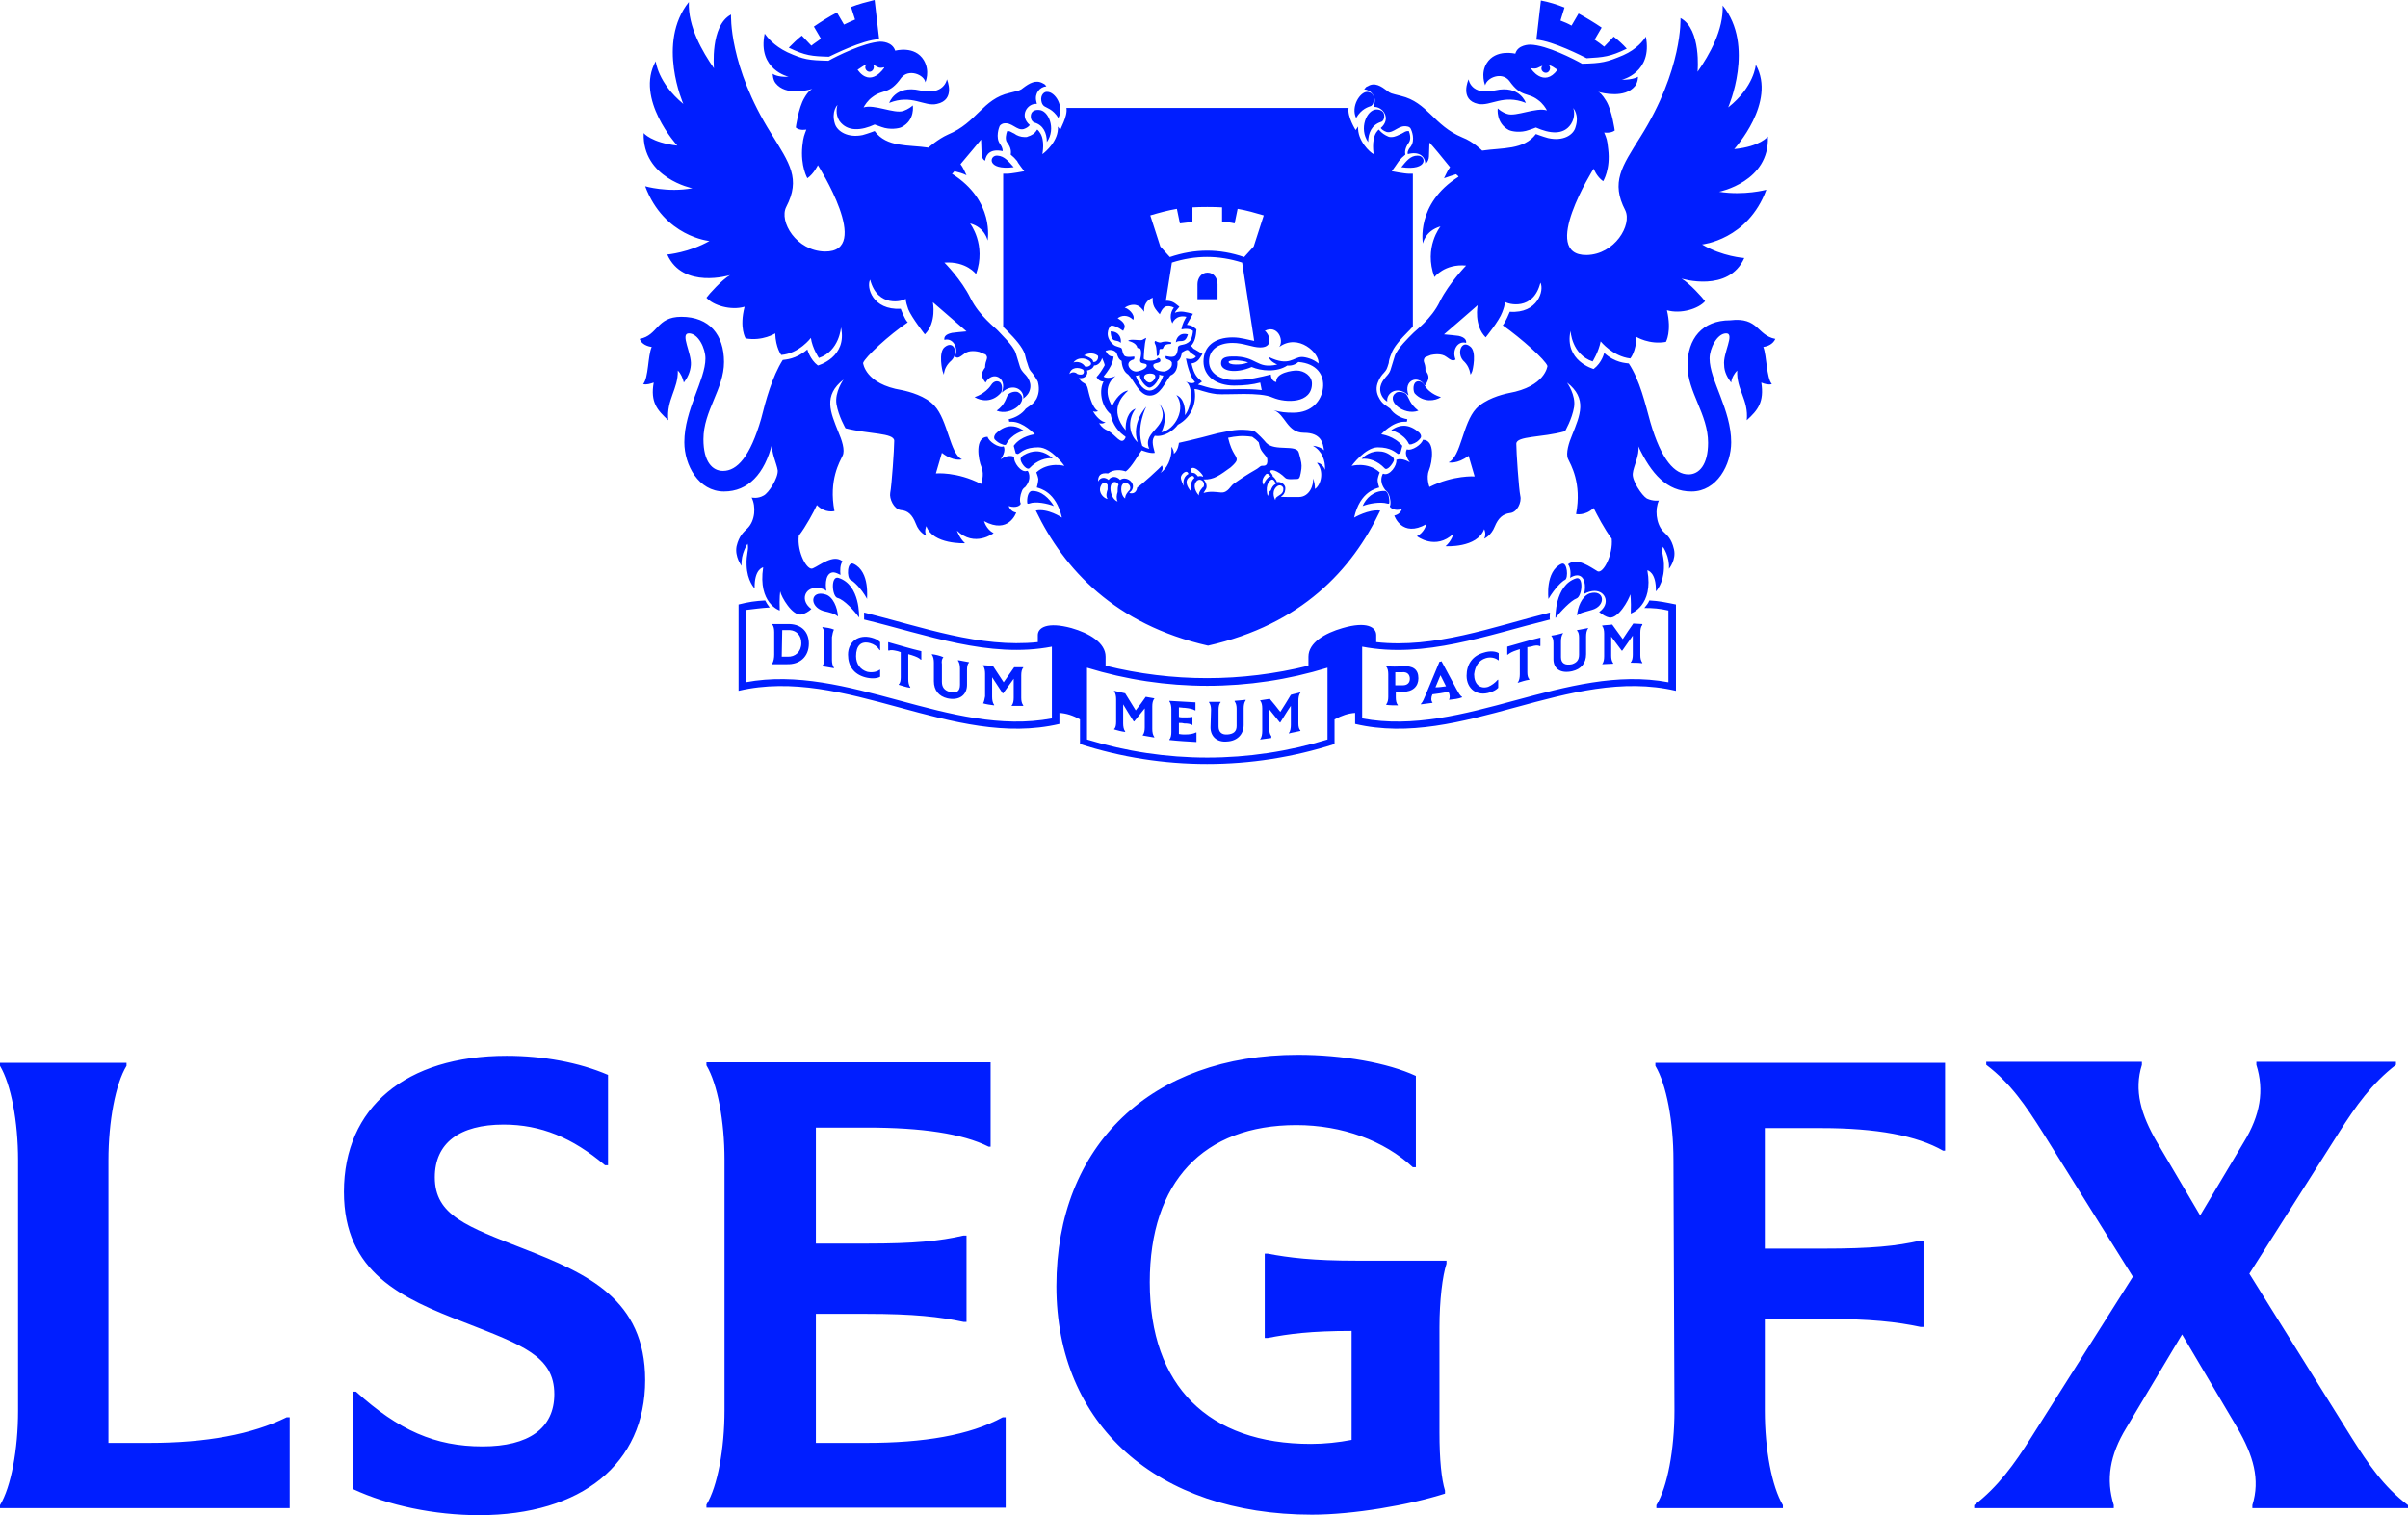 <?xml version="1.0" encoding="UTF-8"?>
<!-- Generator: Adobe Illustrator 28.1.0, SVG Export Plug-In . SVG Version: 6.00 Build 0)  -->
<svg xmlns="http://www.w3.org/2000/svg" xmlns:xlink="http://www.w3.org/1999/xlink" version="1.1" id="Layer_1" x="0px" y="0px" viewBox="0 0 479.6 301.8" style="enable-background:new 0 0 479.6 301.8;" xml:space="preserve">
<style type="text/css">
	.st0{fill:#001EFF;}
</style>
<g id="Layer_2_00000152966183237384693580000004540393049261477032_">
</g>
<path class="st0" d="M286.7,264.4v20.9c0,5.5,0.4,9.3,1.1,11.6v0.6c-7.2,2.3-18.3,4.2-26.5,4.2c-30.9,0-50.9-18-50.9-45.5  c0-28.2,19-46.1,48.1-46.1c8.9,0,17.9,1.6,23.5,4.2v18.2h-0.6c-5.7-5.3-14.1-8.4-23.2-8.4c-18.5,0-29.2,11.3-29.2,31.3  c0,20.7,11.7,32.2,32.1,32.2c2.7,0,5.5-0.3,8.1-0.8v-21.7c-8.1,0-12.6,0.6-16.7,1.4h-0.6v-16.8h0.6c4.2,0.8,9,1.4,17.6,1.4h18v0.6  C287.3,254.1,286.7,259,286.7,264.4z M172.6,287.4h-10.1v-25.7h10.1c9.4,0,14.6,0.6,19.3,1.6h0.6v-17.2h-0.6  c-4.8,1.1-9.8,1.6-19.3,1.6h-10.1v-23.1h10.2c10.9,0,19,1.2,24.2,3.8h0.4v-16.8h-56.6v0.6c2.2,3.7,3.6,11.1,3.6,18.8v49.9  c0,7.7-1.4,15.2-3.6,18.8v0.6h59.6v-18h-0.6C193.1,285.9,183.9,287.4,172.6,287.4z M104.5,248.8c-11.5-4.5-17.9-6.7-17.9-14.3  c0-6.8,4.9-10.5,13.7-10.5c7.4,0,13.7,2.6,20.2,8.1h0.6v-18c-5.8-2.5-13-3.8-20.2-3.8c-20.1,0-32.4,10.3-32.4,27.1  c0,16.1,11.5,21.2,24,26c11.5,4.5,17.9,6.7,17.9,14.3c0,6.8-5.1,10.4-14.3,10.4c-9.4,0-16.7-3.2-25.2-10.9h-0.6v19.4  c7.1,3.3,16.3,5.2,25.1,5.2c20.5,0,33.1-10.3,33.1-26.9C128.5,258.8,117,253.7,104.5,248.8z M29.7,287.4h-8.1v-56.3  c0-7.7,1.4-15.2,3.6-18.8v-0.6H0v0.6c2.2,3.7,3.6,11.1,3.6,18.8V281c0,7.7-1.4,15.2-3.6,18.8v0.6h57.7v-18.1h-0.6  C50.2,285.7,41.1,287.4,29.7,287.4z M304.9,128.8c0.9-0.3,1.4-0.3,1.8-0.1c0,0,0.1,0,0.1-0.1V127c-2.2,0.5-4.4,1.2-6.6,1.8v1.6h0.1  c0.5-0.4,0.9-0.6,1.8-0.9l0.6-0.2v5c0,0.6-0.1,1.3-0.4,1.6v0.1c0.7-0.2,1.5-0.5,2.3-0.6v-0.1c-0.3-0.3-0.4-0.8-0.4-1.4v-5  L304.9,128.8z M187.9,130.9L187.9,130.9c-0.7-0.3-1.5-0.5-2.3-0.6v0.1c0.3,0.4,0.4,1,0.4,1.6v3.7c0,1.8,1,3,2.7,3.4  c2.3,0.5,3.9-0.6,3.9-2.7v-3c0-0.6,0.1-1.2,0.4-1.4v-0.1c-0.7-0.1-1.4-0.3-2.2-0.4v0.1c0.3,0.4,0.4,1,0.4,1.6v3.2  c0,1.3-0.7,1.8-2.1,1.4c-1-0.3-1.5-0.9-1.5-2v-3.5C187.5,131.7,187.6,131.2,187.9,130.9z M295.9,131.1c0.9-0.3,1.9-0.1,2.5,0.4h0.1  v-1.4c-0.6-0.4-1.8-0.5-3-0.1c-2.2,0.6-3.4,2.3-3.4,4.6c0,2.6,2.1,4.2,4.7,3.3c0.7-0.2,1.2-0.5,1.6-0.9v-1.6h-0.1  c-0.5,0.6-1.2,1.1-1.9,1.4c-1.6,0.5-2.8-0.5-2.8-2.5C293.8,132.6,294.6,131.5,295.9,131.1z M311,112.3c-3.3,1.5-2.6,7-2.6,7  c1.3-2.2,2.8-3.6,3.3-3.8C312.4,115.2,312.2,111.8,311,112.3z M242.5,56.6c0-1.1-0.7-2.3-2-2.3s-2,1.2-2,2.3v3h4V56.6z M223.2,68.3  c0.2-0.6-0.1-2.3-2-2.3C221.3,68.6,222.5,67.4,223.2,68.3z M313.1,133.7c1.8-0.4,2.8-1.6,2.8-3.4v-3.5c0-0.6,0.1-1.3,0.4-1.6v-0.1  c-0.7,0.1-1.4,0.3-2.2,0.4v0.1c0.3,0.3,0.4,0.8,0.4,1.4v3.4c0,1.1-0.5,1.6-1.4,1.9c-1.4,0.3-2.2-0.2-2.2-1.4v-3.1  c0-0.6,0.1-1.3,0.4-1.6v-0.1c-0.7,0.2-1.5,0.4-2.3,0.5v0.1c0.3,0.3,0.4,0.8,0.4,1.4v3.2C309.4,133.2,310.8,134.2,313.1,133.7z   M314.1,122.6c0.7-0.6,1.6-0.7,2.9-1.1c3-0.8,2.6-4.2-0.4-3.3C315,118.8,314.2,121,314.1,122.6z M313.9,115.2  c-4.3,1.4-4.1,7.9-4.1,7.9c1-1.3,3.1-3.5,4.2-3.9S315.5,114.7,313.9,115.2z M195.8,140.1L195.8,140.1c0.7,0.2,1.4,0.3,2.2,0.4v-0.1  c-0.3-0.4-0.4-1-0.4-1.6v-3.9c0.7,1.1,1.4,2.1,2.1,3.2h0.1c0.7-1,1.4-1.9,2.1-2.9v3.8c0,0.6-0.1,1.2-0.4,1.5v0.1c0.7,0,1.5,0,2.3,0  v-0.1c-0.3-0.4-0.4-0.9-0.4-1.5v-4.5c0-0.6,0.1-1.2,0.4-1.5v-0.1c-0.6,0-1.3,0-1.8,0c-0.7,1-1.4,2-2.1,3c-0.7-1.1-1.4-2.1-2.1-3.2  c-0.6-0.1-1.4-0.2-2-0.2v0.1c0.3,0.4,0.4,1,0.4,1.6v4.5C196.1,139.2,196,139.8,195.8,140.1z M236.6,66.6c-1.8-0.5-2.4,1-2.4,1.6  C234.9,67.5,236,68.7,236.6,66.6z M230.4,70.9c0.4,0,0.5-0.3,0.5-0.9c0-0.5,0.1-0.5,0.3-0.5c0.3,0,0.4,0.1,0.6-0.5  c0.2-0.3,0.6-0.5,1.4-0.5c0,0,0.1-0.1,0.1-0.3c0,0-1-0.4-2.1,0c-0.4,0.1-1.1-0.3-1.1-0.3s-0.3,0.2,0,0.7S230.4,70.9,230.4,70.9z   M294.4,20.7c2.5,0.5,5-2,9.5-0.2c0,0-1.2-3.6-6.1-2.5c-4.9,1.1-5.3-2.2-5.3-2.2S290.6,19.9,294.4,20.7z M272.5,28.3  c0-1.8,0.7-3.4,2.5-4c0.4-0.1,0.7-0.5,0.7-1.2c0-1.4-1.6-1.3-1.6-1.3C272.2,21.9,270.6,25.6,272.5,28.3z M273.1,21.1  c0.4-0.3,0.4-0.5,0.5-1c0.3-1.1-0.5-1.8-1.3-1.8c-1.4,0-3.3,2.9-2.2,5.2C271.2,21.6,272.6,21.3,273.1,21.1z M181.6,130.5  c0.9,0.3,1.4,0.5,1.8,0.9h0.1v-1.7c-2.2-0.5-4.4-1.2-6.6-1.8v1.6l0.1,0.1c0.5-0.2,0.9-0.1,1.8,0.1l0.6,0.2v5c0,0.6-0.1,1.2-0.4,1.4  v0.1c0.7,0.2,1.5,0.5,2.3,0.6v-0.1c-0.3-0.4-0.4-1-0.4-1.6v-5L181.6,130.5z M324,9.7c-0.8-0.9-1.7-1.7-2.6-2.4l-1.9,2  c-0.6-0.5-1.3-1-1.9-1.4l1.4-2.4c-1.3-0.9-3.3-2.1-4.6-2.8L313,5.1c-0.7-0.4-1.4-0.7-2.2-1l0.8-2.6c-1.5-0.6-3.1-1.1-4.7-1.4  L306,7.9c3.4,0.3,9.2,3.3,10,3.7C319.4,11.4,320.7,11.3,324,9.7z M319.1,132.3L319.1,132.3c0.7,0,1.4-0.1,2.2-0.1v-0.1  c-0.3-0.4-0.4-0.9-0.4-1.5v-3.8c0.7,0.9,1.4,1.9,2.1,2.8h0.1c0.7-1,1.4-2,2.1-3v3.8c0,0.6-0.1,1.2-0.4,1.5v0.1c0.7,0,1.5,0,2.3,0.1  V132c-0.3-0.4-0.4-0.9-0.4-1.5V126c0-0.6,0.1-1.2,0.4-1.5v-0.2c-0.6,0-1.3-0.1-1.8-0.1c-0.7,1-1.4,2-2.1,3.1c-0.7-1-1.4-1.9-2.1-2.9  c-0.6,0.1-1.4,0.1-2,0.2v0.1c0.3,0.3,0.4,0.9,0.4,1.5v4.5C319.5,131.4,319.4,131.9,319.1,132.3z M236,146.3c-0.4,0-0.7,0-1.2-0.1  V144c0.4,0,0.7,0,1,0.1c0.8,0,1.3,0.1,1.6,0.3h0.1v-1.6h-0.1c-0.4,0.1-0.8,0.1-1.6,0.1c-0.4,0-0.7,0-1-0.1v-1.9  c0.4,0,0.7,0.1,1.2,0.1c0.9,0.1,1.5,0.2,2,0.5h0.1v-1.6c-1.7-0.1-3.4-0.2-5.2-0.3v0.1c0.3,0.4,0.4,1,0.4,1.6v4.5  c0,0.6-0.1,1.2-0.4,1.5v0.1c1.8,0.2,3.6,0.3,5.4,0.4v-1.9h-0.1C237.6,146.2,236.9,146.3,236,146.3z M288.6,139.4  c0.2-0.4,0.2-1-0.1-1.6c-1.1,0.2-2.2,0.4-3.2,0.5c-0.3,0.6-0.3,1.3,0,1.6v0.1c-0.7,0.1-1.5,0.2-2.3,0.3v-0.1c0.4-0.4,0.6-1,1-1.9  c0.9-2.2,1.8-4.3,2.7-6.5c0.1,0,0.3,0,0.4-0.1c1,1.9,2,3.7,3,5.6c0.4,0.7,0.7,1.3,1.1,1.5v0.1C290.5,139.2,289.5,139.3,288.6,139.4  L288.6,139.4L288.6,139.4z M288,136.7l-1.1-2.2l-1,2.4C286.6,136.9,287.3,136.8,288,136.7z M278,137.8v1.1c0,0.6,0.1,1.2,0.4,1.5  v0.1c-0.7,0-1.5,0-2.3-0.1v-0.1c0.3-0.4,0.4-0.9,0.4-1.5v-4.5c0-0.6-0.1-1.2-0.4-1.5v-0.1c1.1,0.1,2.2,0.1,3.3,0  c2-0.1,3.1,0.6,3.1,2.4c0,1.6-1.1,2.7-3.1,2.7C278.9,137.8,278.4,137.8,278,137.8z M278,136.5c0.5,0,1,0,1.4,0  c0.9,0,1.4-0.5,1.4-1.3s-0.5-1.4-1.5-1.3c-0.5,0-0.9,0-1.4,0v2.6H278z M293.2,74c0.1-0.2,1-4-0.4-5c-1.7-1.4-2.7,1.3-1.4,2.8  C293.4,73.6,292.5,75.6,293.2,74z M353.6,67.5c-0.5,1.1-1.6,1.5-2.4,1.6c0.7,1.8,0.6,6.1,1.7,7.4c-0.6,0.2-1.4,0-2.1-0.3  c0.6,3.9-0.7,5.5-2.9,7.5c0.4-4.1-2.1-6.1-1.9-9.9c-0.5,0.5-1.1,1.4-1.2,2.4c-0.7-0.9-1.4-2.1-1.4-3.5c-0.3-2.3,2.2-6.3,0.4-6.3  s-3.3,3-3.3,5c0,4.3,4.3,10.2,4.3,16.7c0,4.4-2.8,9.8-7.9,9.8c-4.9,0-8-3.5-10.6-9c0.3,1.7-1,4.1-1.1,5.4c-0.2,1.4,1.8,4.4,2.8,5  c1.3,0.6,2.4,0.4,2.4,0.4c-0.8,1.7-0.6,4.5,0.8,6.1c0.8,0.8,1.7,1.4,2.2,3.6c0.5,2.1-1,3.9-1,3.9c0.2-2.4-1.2-4.4-1.2-4.4  c-0.4,1.4,0.3,1.8,0.2,4.3c-0.1,3.1-1.6,4.6-1.6,4.6c0.1-3.9-1.7-4.2-1.7-4.2c1.3,7.1-3.3,8.6-3.3,8.6c0.1-2.8-0.1-3.8-0.1-3.8  c-0.3,1.1-2.4,4.9-4.2,4.6c-0.6-0.1-1.4-0.6-2-1.1c2.3-1.6,1.3-4.2-0.9-4.2c-0.6,0-1.4,0.2-2.1,0.6c0.4-1.5,0.2-3.7-1.4-3.7  c-0.5,0-1.1,0.3-1.4,0.5c0.2-0.8,0.1-2.1-0.4-2.7c1.8-1.5,4.5,0.6,5.9,1.4c1.1,0.5,3.1-3.3,2.8-6.5c-1.4-1.8-3-4.9-3.6-6.1  c-1.7,1.6-3.5,1.2-3.5,1.2c1.2-6.2-1.1-9.9-1.6-11s0.2-3.3,0.8-4.7c1.6-4,3.1-7.3-1-10.5c0,0,1.8,2.5,1.4,4.9s-1.8,4.8-1.8,4.8  c-4.6,1.3-9.7,0.9-9.7,2.5s0.5,9,0.8,10.4c0.3,1.2-0.6,3.3-2.1,3.4c-1.4,0.2-2.3,1-3,2.7c-0.7,1.8-2.1,2.4-2.1,2.4  c0.5-0.9,0-1.9,0-1.9c-1.4,3.8-7.7,3.4-7.7,3.4c1.2-1,1.6-2.5,1.6-2.5c-3.6,3.4-7.3,0.5-7.3,0.5c1.5-0.7,1.9-2.4,1.9-2.4  c-4.9,2.8-6.4-1.7-6.4-1.7c1.3-0.3,1.5-1.3,1.5-1.3c-1.5,0.5-2.3-0.3-2.4-0.5c0.3-0.5,0.1-1.8-0.2-2.4c-0.2-0.5-0.5-0.7-0.7-0.9  c-1.4-1.8-0.5-3.1-0.5-3.2c0,0,0.1-0.1,0.2,0c1.2,0.4,2.7-1.7,2.5-2.8c1.2-0.5,2.7,0.5,2.7,0.5c-1.2-1.6-0.7-2.4-0.6-2.6  c1,0.4,3-1,3.2-1.9c2.5,0,1.9,4.4,1.2,6.1c-0.6,1.5,0.1,3.3,0.1,3.3c4.8-2.4,9-2.1,9-2.1l-1.2-4.1c-2.3,1.7-3.9,1.3-4,1.3  c2.5-1.1,2.8-7.8,5.5-10.7c1.8-1.9,5-2.8,6.5-3.1c7.3-1.3,7.7-5.4,7.7-5.4c-0.4-1.2-5.2-5.5-8.9-8.1c0.5-0.5,1.4-2.7,1.4-2.7  c5.6,0.4,6.9-4.3,6.1-5.8c-1.4,5.7-6.5,4.3-7.1,3.8c0,0,0.2,0.3-0.5,2.1c-0.6,1.7-3.3,5-3.3,5c-2.4-2.4-1.6-6.4-1.6-6.4  c-1,0.9-6.7,5.8-6.7,5.8c0.4,0,2.9,0.3,2.9,0.3c1.4,0.3,1.6,1,1.5,1.4c-1.6-0.5-2.9,1.4-2.1,3.3c-0.5,0.4-1,0.1-1.8-0.5  c-1-0.8-2.6-0.5-3.1-0.4c-0.1,0-1.2,0.5-1.2,0.5c-0.6,0.9,0.2,1,0.1,2.6c0,0,0.5,0.5,0.6,1.2c0.1,0.8-0.7,1.8-0.7,1.8  c-1.4-2.3-4.3-1-3.3,1.8c0,0.1,0,0.2,0,0.2c-0.5-0.6-1.1-0.8-1.4-0.9c-1.7-0.5-3,0.8-2.8,2.1c-0.8-0.5-1.1-1.2-1.1-1.2  c-0.9-1.8,0.4-3.2,0.8-3.7c1.1-1.2,0.8-1.1,1.8-4.2c0.5-1.5,2.9-3.8,3.5-4.4c0.5-0.6,3.8-2.9,5.5-6.5c1.8-3.6,5.2-7.1,5.2-7.1  c-4.3-0.4-6.3,2.3-6.3,2.3c-2.2-5.9,1.2-10.1,1.2-10.1c-3.1,0.9-3.5,3.4-3.5,3.4s-1.5-7.9,7.1-13.3c-0.1-0.2-0.3-0.3-0.5-0.5  c-0.7,0.2-1.5,0.5-2.4,0.8c0.4-0.8,0.7-1.5,1.2-2.2c-1.6-2-3.5-4.3-4.1-4.9c0,0.5-0.1,2.3-0.1,2.8s-0.3,1.2-0.7,1.4  c-0.1-1.5-1.3-2.5-3.5-1.9c-0.1-0.2-0.1-0.7,0.5-1.4c1.1-1.4,0.2-3.4,0.1-3.6c-0.1-0.3-0.5-0.5-0.7-0.5c-1.7-0.4-2.7,1.4-4.1,1.1  c-0.6-0.2-1-0.5-1.2-0.8c2.2-1.9,0.4-4.3-1.4-4.2c0,0,0.1-0.4,0.1-0.5c0.5-1.6-0.7-2.9-2-3c0.4-0.5,0.4-0.5,0.7-0.6  c1.4-0.9,2.7,0,3.9,0.9c0.6,0.5,0.7,0.5,2.7,1c5.4,1.3,6.5,5.9,12.3,8.3c2.1,0.8,3.9,2.6,3.9,2.6c4-0.6,8.3-0.1,10.7-3.3  c0,0,1.3,0.5,2.4,0.8c3,0.7,5.1-0.6,5.5-2.2c0.8-2.5-0.5-3.8-0.5-3.8c0.2,0.3,0.5,1.8-0.4,3.2c-1.5,2.3-4.3,1.9-7,0.7  c-0.2,0.1-0.8,0.3-1.4,0.5c-1.6,0.6-3.4,0.3-4,0c-2.6-1.4-2.2-4.3-2.2-4.3c0.9,0.8,1.6,1,1.9,1.1c1.7,0.6,5.8-1.4,7.9-0.7  c-0.2-0.4-0.8-1.4-1.8-2.1c-2.1-1.6-3.3-0.4-5.7-3.8c-1.5-1.9-4.5-0.6-4.8,0.9c0,0-1-2.3,0.3-4.4c1.8-2.9,5.7-1.9,5.7-1.9  c0.5-1.8,2.8-1.8,3-1.8c3.3,0.1,8.7,2.9,10.3,3.8c3.9-0.1,4.9-0.3,8.2-1.7c2.7-1.2,4-2.9,4.5-3.7c1.4,7.2-4.8,8.6-4.8,8.6  c2.4,0,3.2-0.6,3.2-0.6c0.1,0,0,1.2-0.6,1.9c-2,2.4-6.3,1.4-7.3,1.1c0.3,0.1,0.8,0.5,1.6,1.8c1.2,2,1.7,5.9,1.7,5.9  c-0.8,0.6-2.1,0.4-2.1,0.4c0.5,1.2,0.6,1.4,0.8,3.3c0.5,4-1,6.4-1,6.4c-1.3-0.9-1.9-2.5-1.9-2.5s-10.9,17.3-1.4,17.2  c5.6-0.1,9.1-6,7.7-8.9c-2.9-5.6-0.7-8.7,3-14.6c8.5-13.5,8-23.7,8-23.7c4.2,2.2,3.4,10.7,3.4,10.7c2.4-3.4,5.2-8.4,5-13.2  c6.5,8,1.1,20.3,1.1,20.3c5.2-4.1,5.5-8.5,5.5-8.5c4.2,7.5-4.3,16.8-4.3,16.8c5.2-0.5,6.7-2.5,6.7-2.5c0.4,9-9.7,11-9.7,11  c5,0.8,9.4-0.4,9.4-0.4c-3.7,10-12.8,10.9-12.8,10.9c4,2.4,8.4,2.7,8.4,2.7c-3.1,7-12.5,4.1-12.5,4.1c1.6,0.9,4.2,3.8,4.7,4.5  c-1.3,1.5-4.8,2.6-7.6,1.8c1,4.2-0.2,6.3-0.2,6.3c-3.3,0.6-5.9-1-5.9-1c0,2.9-1.2,4.3-1.2,4.3c-3.5-0.4-5.9-3.4-5.9-3.4  c-0.4,2.1-1.6,4-1.6,4c-4.2-1.4-4.4-6.1-4.4-6.1c-1.3,6,4.6,7.6,4.6,7.6c1.7-1.3,2.1-3.2,2.1-3.2c2.2,2,4.3,2,4.9,2.1  c2.2,3.3,3.3,8.1,4.3,11.7c2.2,7.6,4.9,10.4,7.6,10.4c2.1,0,3.9-1.9,3.9-6.3c0-5.7-4.1-10.1-4.1-15.4s2.9-9,8.5-9  C350.3,63.1,349.9,66.8,353.6,67.5z M310.2,13.9c-0.8-0.5-1.1-0.8-1.7-0.9c0.5,0.5,0.1,1.5-0.6,1.5c-0.7,0-1.2-0.8-0.7-1.4  c-0.9,0.3-1,0.7-2.2,0.5v0.1C304.8,13.6,307.5,17.6,310.2,13.9z M188.2,69.1c-1.4,1-0.5,4.9-0.4,5c0.5,1.5-0.4-0.5,1.7-2.3  C191,70.3,190,67.7,188.2,69.1z M328.5,119.6c2,0.1,3.3,0.4,5.3,0.8v17.2c-21.3-5-42.6,11.6-63.9,6.6V142c-1.4,0.1-2.6,0.5-4.1,1.3  v4.9c-16.5,5.3-34.3,5.3-50.7,0v-4.9c-1.4-0.8-2.7-1.2-4.1-1.3v2.2c-21.3,5-42.6-11.6-63.9-6.6v-17.2c2-0.5,3.3-0.7,5.3-0.8  c0.2,0.4,0.5,0.9,0.9,1.4c-1.8,0.1-3,0.3-4.8,0.5v14.4c20.3-3.8,40.7,11,61,7.2v-14.3c-12.5,2.4-25-2.4-37.4-5.4c0-0.3,0-1.1,0-1.4  c11.6,2.9,23.1,7.1,34.6,5.9v-1.4c0-1.5,1.9-2.7,6.7-1.4c3.5,1,6.8,2.9,6.8,5.7v1.8c13.3,3.3,27.1,3.3,40.4,0v-1.8  c0-2.8,3.3-4.7,6.8-5.7c4.8-1.4,6.7-0.2,6.7,1.4v1.4c11.6,1.3,23.1-3,34.6-5.9c0,0.4-0.1,1.2,0,1.4c-12.5,3.1-25,7.8-37.4,5.4v14.3  c20.3,3.8,40.7-11,61-7.2v-14.3c-1.8-0.4-3-0.5-4.8-0.5C328,120.5,328.3,120.1,328.5,119.6z M264.4,133c-15.6,4.8-32.3,4.8-47.9,0  v14.3c15.6,4.8,32.3,4.8,47.9,0V133z M144.2,97.9c-5.1,0-7.9-5.3-7.9-9.8c0-6.5,4.2-12.4,4.2-16.7c0-2-1.4-5-3.3-5  c-1.8,0,0.6,4,0.4,6.3c-0.1,1.4-0.7,2.6-1.4,3.5c-0.2-0.9-0.6-1.8-1.2-2.4c0.1,3.7-2.3,5.8-1.9,9.9c-2.2-2-3.6-3.6-2.9-7.5  c-0.6,0.2-1.4,0.5-2.1,0.3c1.1-1.3,0.9-5.6,1.7-7.4c-0.8-0.1-2-0.5-2.4-1.6c3.7-0.7,3.3-4.4,8.3-4.4c5.6,0,8.5,3.6,8.5,9  s-4.1,9.7-4.1,15.4c0,4.5,1.8,6.3,3.9,6.3c2.8,0,5.4-2.8,7.6-10.4c0.9-3.6,2.2-8.4,4.3-11.7c0.5-0.1,2.6-0.1,4.9-2.1  c0,0,0.5,2,2.1,3.2c0,0,5.9-1.6,4.6-7.6c0,0-0.3,4.7-4.4,6.1c0,0-1.3-1.9-1.6-4c0,0-2.3,3.1-5.9,3.4c0,0-1.1-1.4-1.2-4.3  c0,0-2.5,1.6-5.9,1c0,0-1.3-2.1-0.2-6.3c-2.8,0.8-6.3-0.3-7.6-1.8c0.5-0.7,3.1-3.6,4.7-4.5c0,0-9.4,2.9-12.5-4.1  c0,0,4.4-0.4,8.4-2.7c0,0-9-0.8-12.8-10.9c0,0,4.4,1.3,9.4,0.4c0,0-10-2-9.7-11c0,0,1.5,1.9,6.7,2.5c0,0-8.5-9.3-4.3-16.8  c0,0,0.4,4.3,5.5,8.5c0,0-5.4-12.2,1.1-20.3c-0.2,4.9,2.7,9.9,5,13.2c0,0-0.8-8.5,3.4-10.7c0,0-0.5,10.2,8,23.7c3.7,6,5.9,9,3,14.6  c-1.5,2.9,2,8.8,7.7,8.9c9.6,0.1-1.4-17.2-1.4-17.2s-0.8,1.7-2.1,2.6c0,0-1.4-2.4-1-6.4c0.2-1.9,0.4-2.2,0.8-3.3  c0,0-1.3,0.3-2.1-0.4c0,0,0.5-3.9,1.7-5.9c0.8-1.4,1.4-1.7,1.6-1.8c-1,0.3-5.3,1.4-7.3-1.1c-0.6-0.7-0.6-1.9-0.6-1.9  s0.8,0.7,3.2,0.6c0,0-6.3-1.4-4.8-8.6c0.5,0.7,1.8,2.4,4.5,3.7c3.3,1.5,4.3,1.6,8.2,1.7c1.6-0.9,7-3.6,10.3-3.8c0.3,0,2.4,0,3,1.8  c0,0,3.9-1.1,5.7,1.9c1.3,2.2,0.3,4.4,0.3,4.4c-0.2-1.5-3.3-2.8-4.8-0.9c-2.4,3.4-3.6,2.2-5.7,3.8c-1,0.7-1.6,1.7-1.8,2.1  c2.1-0.7,6.1,1.3,7.9,0.7c0.2-0.1,1-0.3,1.9-1.1c0,0,0.5,2.9-2.2,4.3c-0.5,0.3-2.4,0.6-4,0c-0.5-0.2-1.2-0.4-1.4-0.5  c-2.6,1.2-5.4,1.5-7-0.7c-0.9-1.4-0.5-2.9-0.4-3.2c0,0-1.3,1.3-0.5,3.8c0.5,1.5,2.6,2.8,5.5,2.2c1.1-0.3,2.4-0.8,2.4-0.8  c2.4,3.3,6.7,2.7,10.7,3.3c0,0,1.9-1.7,3.9-2.6c5.8-2.4,6.9-7.1,12.3-8.3c2-0.5,2.1-0.5,2.7-1c1.2-0.9,2.5-1.7,3.9-0.9  c0.4,0.2,0.4,0.2,0.7,0.6c-1.3,0.1-2.4,1.4-2,3c0.1,0.3,0.1,0.5,0.1,0.5c-1.8-0.2-3.6,2.3-1.4,4.2c-0.2,0.3-0.6,0.6-1.2,0.8  c-1.4,0.4-2.4-1.5-4.1-1.1c-0.3,0.1-0.6,0.3-0.7,0.5s-0.9,2.3,0.1,3.6c0.5,0.7,0.5,1.2,0.5,1.4c-2.3-0.5-3.3,0.5-3.5,1.9  c-0.5-0.2-0.7-0.9-0.7-1.4s-0.1-2.3-0.1-2.8c-0.5,0.6-2.4,2.9-4.1,4.9c0.5,0.6,0.8,1.4,1.2,2.2c-0.8-0.4-1.6-0.6-2.4-0.8  c-0.2,0.2-0.3,0.4-0.5,0.5c8.6,5.4,7.1,13.3,7.1,13.3s-0.5-2.6-3.5-3.4c0,0,3.3,4.2,1.2,10.1c0,0-1.9-2.6-6.3-2.3  c0,0,3.4,3.4,5.2,7.1c1.8,3.6,5,5.9,5.5,6.5s3,2.9,3.5,4.4c1,3.1,0.7,3,1.8,4.2c0.5,0.5,1.7,1.9,0.8,3.7c0,0-0.3,0.6-1.1,1.2  c0.2-1.3-1.1-2.6-2.8-2.1c-0.3,0.1-0.9,0.3-1.4,0.9c0,0,0,0,0-0.2c1-2.9-2-4.2-3.3-1.8c0,0-0.9-1-0.7-1.8c0.1-0.6,0.6-1.2,0.6-1.2  c0-1.6,0.8-1.8,0.1-2.6c0,0-1.1-0.4-1.2-0.5c-0.4-0.1-2.1-0.5-3.1,0.4c-0.8,0.6-1.3,1-1.8,0.5c0.8-1.8-0.5-3.8-2.1-3.3  c-0.1-0.5,0.1-1.1,1.5-1.4c0,0,2.5-0.3,2.9-0.3c0,0-5.8-5-6.7-5.8c0,0,0.8,4-1.6,6.4c0,0-2.6-3.3-3.3-5c-0.6-1.7-0.5-2.1-0.5-2.1  c-0.5,0.5-5.6,1.9-7.1-3.8c-0.8,1.5,0.5,6.1,6.1,5.8c0,0,0.8,2.2,1.4,2.7c-3.7,2.5-8.5,6.9-8.9,8.1c0,0,0.4,4.2,7.7,5.4  c1.5,0.3,4.8,1.2,6.5,3.1c2.7,2.9,3.1,9.6,5.5,10.7c-0.1,0-1.7,0.5-4-1.3l-1.2,4.1c0,0,4.2-0.4,9,2.1c0,0,0.7-1.8,0.1-3.3  c-0.7-1.6-1.4-6.1,1.2-6.1c0.2,0.9,2.2,2.3,3.2,1.9c0.1,0.2,0.5,1-0.6,2.6c0,0,1.4-1.1,2.7-0.5c-0.2,1.1,1.4,3.2,2.5,2.8  c0.1,0,0.1,0,0.2,0c0,0,1,1.4-0.5,3.2c-0.3,0.2-0.6,0.5-0.7,0.9c-0.3,0.7-0.5,1.9-0.2,2.4c0,0.3-0.8,1-2.4,0.5c0,0,0.3,1.1,1.5,1.3  c0,0-1.5,4.4-6.4,1.7c0,0,0.4,1.6,1.9,2.4c0,0-3.8,2.9-7.3-0.5c0,0,0.5,1.5,1.6,2.5c0,0-6.4,0.3-7.7-3.4c0,0-0.5,1,0,1.9  c0,0-1.4-0.5-2.1-2.4c-0.7-1.8-1.6-2.6-3-2.7c-1.4-0.2-2.3-2.3-2.1-3.4c0.3-1.5,0.8-8.8,0.8-10.4s-5-1.3-9.7-2.5  c0,0-1.4-2.4-1.8-4.8s1.4-4.9,1.4-4.9c-4.1,3.2-2.6,6.5-1,10.5c0.6,1.4,1.4,3.6,0.8,4.7c-0.5,1.1-2.8,4.8-1.6,11  c0,0-1.9,0.5-3.5-1.2c-0.6,1.3-2.2,4.3-3.6,6.1c-0.4,3.3,1.7,7.1,2.8,6.5c1.4-0.6,4.1-2.9,5.9-1.4c-0.5,0.7-0.5,1.9-0.4,2.7  c-0.4-0.2-1-0.5-1.4-0.5c-1.5,0-1.7,2.2-1.4,3.7c-0.6-0.5-1.4-0.6-2.1-0.6c-2.2,0-3.2,2.5-0.9,4.2c-0.5,0.5-1.4,1-2,1.1  c-1.8,0.3-4-3.5-4.2-4.6c0,0-0.2,1.1-0.1,3.8c0,0-4.4-1.4-3.3-8.6c0,0-1.8,0.3-1.7,4.2c0,0-1.5-1.5-1.6-4.6c-0.1-2.4,0.5-3,0.2-4.3  c0,0-1.4,2-1.2,4.4c0,0-1.4-1.8-1-3.9c0.5-2.1,1.4-2.8,2.2-3.6c1.5-1.5,1.7-4.3,0.8-6.1c0,0,1.2,0.3,2.4-0.4c1-0.5,2.9-3.5,2.8-5  c-0.2-1.4-1.4-3.7-1.1-5.4C152.3,94.4,149,97.9,144.2,97.9z M170.8,13.9c2.7,3.7,5.3-0.4,5.3-0.4v-0.1c-1.2,0.3-1.2-0.1-2.2-0.5  c0.4,0.6-0.1,1.4-0.7,1.4c-0.7,0-1.2-0.9-0.6-1.5C171.9,13.1,171.6,13.4,170.8,13.9z M173.3,128.1c0.7,0.2,1.4,0.6,1.9,1.4h0.1v-1.6  c-0.5-0.5-1-0.7-1.7-0.9c-2.6-0.7-4.7,0.8-4.7,3.4c0,2.3,1.2,3.9,3.4,4.5c1.1,0.3,2.3,0.3,3-0.1v-1.4h-0.1c-0.6,0.5-1.7,0.6-2.5,0.4  c-1.3-0.4-2.2-1.5-2.2-3.1C170.5,128.6,171.5,127.6,173.3,128.1z M183.2,18c-4.9-1.1-6.1,2.5-6.1,2.5c4.5-1.8,7,0.8,9.5,0.2  c3.8-0.8,2-4.9,2-4.9S188.1,19.1,183.2,18z M241.1,144.9c0,1.8,1.3,3,3.3,2.8c2-0.1,3.3-1.4,3.3-3.3v-3.3c0-0.6,0.1-1.2,0.4-1.6  v-0.1c-0.7,0.1-1.4,0.1-2.2,0.2v0.1c0.3,0.4,0.4,0.9,0.4,1.5v3.4c0,1.1-0.6,1.6-1.8,1.7c-1.2,0.1-1.8-0.5-1.8-1.6v-3.3  c0-0.6,0.1-1.2,0.4-1.5v-0.1c-0.7,0-1.5,0-2.3,0v0.1c0.3,0.4,0.4,0.9,0.4,1.5L241.1,144.9L241.1,144.9z M175.1,7.8L174.2,0  c-1.6,0.4-3.2,0.8-4.7,1.4l0.8,2.5c-0.7,0.3-1.4,0.6-2.2,1l-1.4-2.4c-1.4,0.7-3.3,1.9-4.6,2.8l1.4,2.4c-0.6,0.5-1.3,0.9-1.9,1.4  l-1.9-2c-0.9,0.7-1.8,1.6-2.6,2.4c3.3,1.6,4.6,1.7,8,1.8C165.8,11,171.6,8,175.1,7.8z M226.2,141.5c-0.7-1.1-1.4-2.3-2.1-3.4  c-0.7-0.2-1.4-0.3-2.2-0.5v0.1c0.3,0.4,0.4,1,0.4,1.6v4.5c0,0.6-0.1,1.2-0.4,1.4v0.1c0.7,0.2,1.4,0.4,2.2,0.5v-0.1  c-0.3-0.4-0.4-1-0.4-1.6v-3.8c0.7,1.2,1.4,2.3,2.1,3.4h0.1c0.7-0.9,1.4-1.7,2.1-2.6v3.8c0,0.6-0.1,1.2-0.4,1.5v0.1  c0.7,0.1,1.5,0.3,2.3,0.4v-0.1c-0.3-0.4-0.4-1-0.4-1.6v-4.5c0-0.6,0.1-1.2,0.4-1.5v-0.1c-0.5-0.1-1.2-0.2-1.7-0.3  C227.6,139.7,226.9,140.6,226.2,141.5z M253.2,146.6c-0.3-0.3-0.4-0.9-0.4-1.5v-3.8c0.7,0.9,1.4,1.7,2.1,2.6h0.1  c0.7-1.1,1.4-2.3,2.1-3.3v3.8c0,0.6-0.1,1.3-0.4,1.6v0.1c0.7-0.2,1.5-0.3,2.3-0.5v-0.1c-0.3-0.3-0.4-0.8-0.4-1.4v-4.5  c0-0.6,0.1-1.3,0.4-1.6v-0.1c-0.6,0.2-1.3,0.3-1.9,0.5c-0.7,1.2-1.4,2.3-2.1,3.4c-0.7-0.9-1.4-1.8-2.1-2.6c-0.6,0.1-1.3,0.2-1.9,0.3  v0.1c0.3,0.3,0.4,0.9,0.4,1.5v4.5c0,0.6-0.1,1.3-0.4,1.6v0.1c0.7-0.1,1.4-0.2,2.2-0.3L253.2,146.6L253.2,146.6z M154.2,130.4v-4.5  c0-0.6-0.1-1.2-0.4-1.5v-0.1c1.2,0,2.4,0,3.5,0c2.4,0.1,3.8,1.6,3.8,3.9c0,2.6-1.8,4.2-4.4,4.1c-1,0-1.9,0-2.9,0v-0.1  C154.1,131.7,154.2,131,154.2,130.4z M155.7,130.8c0.4,0,0.7,0,1.1,0c1.6,0.1,2.8-1,2.8-2.7c0-1.5-0.9-2.5-2.3-2.6c-0.5,0-1,0-1.5,0  L155.7,130.8L155.7,130.8z M207.4,20.1c0.1,0.5,0.2,0.7,0.5,1c0.5,0.4,1.8,0.6,2.9,2.4c1.2-2.4-0.7-5.2-2.2-5.2  C208,18.2,207.2,18.9,207.4,20.1z M171.1,123c0,0,0.3-6.5-4.1-7.9c-1.6-0.5-1.3,3.7-0.2,4C168.1,119.4,170.2,121.7,171.1,123z   M164.4,118.4c-3-0.9-3.3,2.4-0.4,3.3c1.3,0.3,2.2,0.5,2.9,1.1C166.8,121,165.9,118.8,164.4,118.4z M170,112.3  c-1.3-0.6-1.4,2.8-0.6,3.2c0.5,0.2,2.1,1.6,3.3,3.8C172.6,119.4,173.4,113.9,170,112.3z M166.1,125.4L166.1,125.4  c-0.7-0.3-1.5-0.4-2.3-0.5v0.1c0.3,0.4,0.4,1,0.4,1.6v4.5c0,0.6-0.1,1.2-0.4,1.5v0.1c0.7,0.1,1.5,0.3,2.3,0.4V133  c-0.3-0.4-0.4-1-0.4-1.6v-4.5C165.8,126.3,165.9,125.8,166.1,125.4z M278.1,78.2c-2.3,1.5,1.5,4.7,4.4,3.6c-1.7-1.3-1.9-2.6-2.3-3.1  C279.9,78.1,278.6,77.9,278.1,78.2z M271.4,100.8c1.2-0.5,3.5-0.9,4.9-0.5c0.3,0.1,0.4,0,0.4-0.1c0.1-0.8-0.2-2.4-0.9-2.4  C273.6,97.7,272,99.3,271.4,100.8z M274.5,89.9c-2,0-3.3,1.5-3.3,1.5c1.4-0.2,3.2,0.4,4.6,1.9c0.5,0.5,1.5-0.8,1.8-1.5  c0.2-0.6-0.5-1-0.5-1C276.2,90.1,275.4,89.9,274.5,89.9z M279.6,84.8c-1.4,0-2.5,0.9-2.5,0.9s2.5,0.6,3.5,2.7  c0.1,0.2,0.3,0.1,0.5,0.1c1-0.3,1.4-0.7,1.8-1.2c0.4-0.5-0.2-1.1-0.2-1.1C281.6,85.2,280.5,84.8,279.6,84.8z M212.4,21.5h56.2  c-0.3,1.7,1.4,4.4,1.4,4.4l0.5-0.7c-0.2,2.8,2.4,5.2,3.1,5.5c0,0-0.5-2.7,0.5-4.3c0.2-0.3,0.4-0.5,0.5-0.6l0.1,0.1  c0.5,0.6,1.1,1,1.8,1.3c0.2,0.1,0.5,0.1,0.6,0.1c0.8,0,1.4-0.4,2.1-0.7c0.5-0.3,0.8-0.5,1.2-0.5c0.1,0,0.1,0,0.2,0  c0.2,0.5,0.5,1.6,0,2.3c-0.8,1.1-0.8,1.9-0.7,2.4l0,0c-0.5,0.4-0.9,0.8-1.3,1.3c-0.1,0.2-1.4,2-1.4,2s2.5,0.5,3.5,0.5  c0.3,0,0.5,0,0.7,0c0,0,0,30.4,0,30.5c-0.2,0.2-0.4,0.3-0.5,0.5c0,0-0.2,0.2-0.4,0.4c-1.5,1.5-3,3.2-3.4,4.5  c-0.3,0.7-0.5,1.4-0.5,1.8c-0.4,1.3-0.4,1.3-1,2c-0.3,0.3-0.8,0.9-1.1,1.7c-0.5,1.1-0.4,2.3,0.2,3.3c0.1,0.2,0.5,1,1.5,1.6l0.7,0.5  c0.7,1.1,2.1,1.9,3.4,2.1c0,0.2-0.1,0.4-0.1,0.5c-0.2,0-0.4,0-0.5,0c-2.4,0-4.6,2.5-4.6,2.5s2.6,0.3,4.2,2.3c-0.1,0.5-0.3,1-0.4,1.5  c-0.2,0-0.4,0.2-0.5,0.1c-0.5-0.3-1.4-1.3-4-1.3c-2.5,0-5.2,3.7-5.2,3.7s3.2-0.9,5.6,1.3c0,0-0.3,0.7-0.4,1.3  c-0.1,0.6,0.3,1.7,0.3,1.7c-0.5,0.2-3.8,0.7-5,6c0,0,2.9-1.7,5.2-1.4c-5.6,11.8-15.7,22.7-34.3,26.9c-18.5-4.2-28.7-15.2-34.3-26.9  c2.4-0.5,5.2,1.4,5.2,1.4c-1.2-5.2-4.4-5.8-5-6c0,0,0.3-1.1,0.3-1.7c-0.1-0.6-0.4-1.3-0.4-1.3c2.4-2.2,5.6-1.3,5.6-1.3  s-2.6-3.7-5.2-3.7c-2.7,0-3.4,1-4,1.3c-0.2,0.1-0.4-0.1-0.5-0.1c-0.1-0.5-0.3-1-0.4-1.5c1.4-2,4.2-2.3,4.2-2.3s-2.3-2.5-4.6-2.5  c-0.2,0-0.4,0-0.5,0c0-0.2-0.1-0.4-0.1-0.5c1.4-0.3,2.7-1.1,3.4-2.1l0.7-0.5c1-0.6,1.4-1.4,1.5-1.6c0.5-1.1,0.5-2.2,0.2-3.3  c-0.4-0.8-0.9-1.4-1.1-1.7c-0.6-0.7-0.6-0.7-1-2c-0.2-0.5-0.3-1-0.5-1.8c-0.5-1.4-1.9-3-3.4-4.5c-0.1-0.1-0.4-0.4-0.4-0.4  c-0.1-0.1-0.3-0.3-0.5-0.5c0-0.1,0-30.5,0-30.5c0.3,0,0.5,0,0.7,0c1,0,3.5-0.5,3.5-0.5s-1.4-1.8-1.4-2c-0.4-0.5-0.8-0.9-1.3-1.3l0,0  c0.1-0.5,0.1-1.4-0.7-2.4c-0.5-0.6-0.2-1.8,0-2.3c0.1,0,0.1,0,0.2,0c0.4,0,0.7,0.3,1.2,0.5c0.5,0.4,1.3,0.7,2.1,0.7  c0.2,0,0.5,0,0.6-0.1c0.7-0.2,1.4-0.6,1.8-1.3l0.1-0.1c0.2,0.2,0.4,0.4,0.5,0.6c1.1,1.5,0.5,4.3,0.5,4.3c0.6-0.4,3.3-2.7,3.1-5.5  l0.5,0.7C211,25.9,212.7,23.2,212.4,21.5z M220.6,96.6c0-0.2-0.9-1-1.4,0.3s0.7,2.4,1.4,2.5c-0.4-0.6-0.2-1.3,0-1.9  C220.6,97.2,220.6,96.7,220.6,96.6z M222.8,96.5c-0.2-0.3-0.5-0.5-0.8-0.5c-1.4,0.1-0.9,3.4,0.6,3.9c-0.3-0.6-0.2-1.3,0-1.9  C222.6,97.5,222.6,96.9,222.8,96.5z M225,97.6c0.3-0.5,0-1.4-0.9-1.4c-1.1,0-1,2.4,0,3.1C224.1,99.2,224,98.6,225,97.6z M236.7,94.4  c-0.3-1-1.4,0-1.5,0.6c-0.1,0.5,0.5,1.7,0.6,1.8C235.5,95.8,235.9,94.8,236.7,94.4z M237.3,97.2c-0.2-0.9,0.1-1.6,0.6-2  c-0.1-0.2-0.2-0.4-0.4-0.4c-0.4,0-2,0.7-0.6,2.7c0.1,0.2,0.3,0.3,0.4,0.4C237.2,97.7,237.3,97.4,237.3,97.2z M237.4,94.2  c0.5-0.1,0.9,0.3,1.2,0.7c1-0.3,1.2,0.5,0.9-0.3c-0.9-1.2-2.1-1.9-2.4-1C237.2,93.9,237.3,93.9,237.4,94.2z M239.5,95.8  c-0.3-0.3-0.9-0.4-1.3,0.2c-0.8,1.2,0.5,2.6,0.6,2.7c-0.2-0.6,0.8-1.8,0.9-1.7C240,96.4,239.6,95.8,239.5,95.8z M251.2,92.8  c0.4-0.1,1.4,0.3,1.2-1.4c-0.1-0.6-1.3-1.4-1.5-2.5c-0.1-0.3-0.1-0.5-0.2-0.8c-0.7-0.7-0.5-0.5-1.3-1.1c-2.1-0.3-3.3-0.1-4.8,0.2  c0.8,3.4,1.9,3.6,1.7,4.5c-0.1,0.3-0.4,0.7-1.2,1.4c-2.1,1.5-3.3,2.5-5.4,2.4c0.5,0.5,0.8,1.3,0.5,1.9l-0.5,0.8  c1.4-0.4,2.3-0.2,3.5-0.1c1.4,0.1,1.9-1.4,2.6-1.8c1.4-1,2.8-1.9,4.2-2.7C250.6,93.3,250.9,92.9,251.2,92.8z M251.7,96.6  c0.1-0.5,0.4-1,0.8-1.4c0.5-0.5,0.8-0.1,0.3-0.6c-0.3-0.3-0.5-0.3-0.7-0.1C251,95.7,251.6,96.5,251.7,96.6z M253.1,97.7  c0.2-0.6,0.5-1.1,1-1.3c-0.2-0.6-0.6-1.2-1.1-0.7c-1.2,1.1-0.5,3.1-0.5,3.1C252.9,97.8,252.8,97.9,253.1,97.7z M255.6,97.3  c0-0.4-0.7-1-1.4-0.3c-1.1,1.1-0.2,2.6-0.2,2.6l0.1-0.4C254.6,98.6,255.7,98.5,255.6,97.3z M251.9,65.9c0.7,0.3,2.1,3.3-0.9,3.3  c-1.6,0-3.3-0.9-5.5-0.9c-2.9,0-4.7,1.4-4.7,3.7c0,2.4,2.3,3.7,5,3.7c3.1,0,5.2-0.6,7.3-1.1c0,0.5,0.3,1.4,1.1,1.5  c-0.2-1.9,3.3-2.3,4-2.3c1.6,0,3.1,1.1,3.1,2.6c0,4-5.2,3.9-7.8,2.8c-2.6-1.2-9-0.5-11.2-0.7c-2.4-0.3-3.5-1-4.4-1  c0.5,2.6-0.5,5.6-3.3,7.1c-0.8,1.1-2.7,2.5-4.6,2.2c-0.6,0.8-0.5,1.6,0,3.4c-0.9,0.2-2.6-0.5-2.6-0.5c-0.6,0.7-2,3.4-3.2,4.2  c-0.8-0.3-2.4-0.5-3.5,0.4c-1.6-0.2-2,0.5-2,1.6c0.5-0.9,1.4-0.9,2.1-0.3c0.5-0.8,1.6-0.8,2.3,0c1.1-0.9,3.3,0.5,2.3,2.1  c-0.2,0.2-0.3,0.3-0.5,0.5c0.3,0.1,1.4,0.3,1.6-1.1c0.7-0.4,4.8-4.1,4.9-4.4c0.4,0.6,0,1.2-0.3,1.5c1.2-0.7,2.4-2.8,2.2-5.2  c0,0,0.5,0.5,0.5,1.4c0.9-0.7,1-2.2,1-2.2s3.3-0.7,7.7-1.9c2.7-0.5,4-1,7.2-0.5c0.8,0.5,2,1.8,2.5,2.4c1.7,1.8,6.1,0.2,6.5,2  c0.5,1.8,0.6,2.3,0.5,3.2c-0.2,1.3-0.3,2-0.8,2c-0.6,0-2,0.2-2.4-0.2c-1.6-1.6-3.1-1.9-3-1.2c0.3,0.4,0.5,0.6,0.5,0.9  c0.3,0.2,0.5,0.5,0.7,0.8c0.2,0.5,0,0.3,0.4,0.3c0.7,0,1.4,0.6,1.4,1.2c0,0.3,0,1.1-0.7,1.6c-0.2,0.2-0.9,0.2,3.4,0.2  c2.1,0,3-2.4,2.8-3.7c0.3,0.6,0.4,1.4,0.4,2.1c1.2-0.8,1.9-3.5,0.4-5.2c0.6-0.1,1.4,0.7,1.6,1.4c0.1-1.9-0.6-3.8-2.4-4.8  c0.6,0,1.8,0.4,2.2,0.9c-0.2-1.4-0.5-3.5-4-3.5c-3.4,0-3.7-3.7-6-4.5c1.3,0.4,2.4,0.5,3.9,0.5c3.7,0,5.6-2.4,5.9-4.9  c0.3-2.6-1.2-4.9-4.9-5.2c-1,0.9-2.2,0.7-2.2,0.7c-2.1,1.4-5.2,1.1-7.1,0.3c-3.3,1.4-6.1,0.8-6.1-0.7c0-0.9,0.5-1.4,2.3-1.4  c4.9-0.1,4.7,2.6,8.9,1.6c0,0-1.4-0.5-1.7-1.5c4.1,2,4.9,0,6.6,0c0.7,0,2.3,0.4,3.3,1.3c0.3-2-4-6.1-7.8-3.3  C255.8,67.7,254.4,64.6,251.9,65.9z M244.7,72.1c0,0.3,0.6,0.5,1.4,0.5c0.7,0,1.4,0,2.5-0.4C247.4,71.7,244.7,71.6,244.7,72.1z   M239.5,70.5c-0.6,0.9-0.9,1.7-2.2,1.9c0.6,2.5,1.2,2.8,2.1,3.6l-0.8,0.6c1,0.2,2,0.7,3.7,0.9c1.7,0.2,5.9-0.2,9,0.2l-0.3-1.5  c-1.5,0.4-3.2,0.6-5.2,0.6c-3.6,0-6.1-1.9-6.1-4.8c0-3,2.2-4.8,5.8-4.8c1.7,0,3.1,0.5,4.3,0.7l-2.4-15.6c-4.7-1.5-9.3-1.5-14,0  l-1.2,7.6c1.4,0,1.8,0.5,2.7,1.2c-0.8,1-0.8,0.9-0.9,1.2c1.2-0.5,2.3-0.1,3.6,0.2c-1.3,2.4-1,1.7-1.2,2.2c1.1,0.1,1.4,0.5,1.9,0.9  c-0.1,1.3-0.3,2.5-1.1,3.3c0.5,0.4,0.3,0.5,0.8,0.7C238.5,69.9,238.5,69.9,239.5,70.5z M229.1,42.9l2,6.2l1.9,2.1  c5-1.7,9.9-1.7,14.8,0l1.9-2.1l2-6.2c-1.7-0.5-3.4-1-5.2-1.3l-0.6,2.9c-0.8-0.2-1.7-0.3-2.5-0.3v-2.9c-1.6-0.1-4.3-0.1-5.9,0v2.9  c-0.9,0.1-1.7,0.2-2.5,0.3l-0.6-2.9C232.6,41.9,230.8,42.4,229.1,42.9z M221.7,68.6c0.5,0.5,1.5,0.5,1.7,0.8  c0.2,0.4,0.1,0.8,0.5,1.4c0.4,0.5,2,0.2,2,0.2c0.1,0.3,0,0.5-0.1,0.6c-2,0.5-0.8,2.4,0.5,2.4c0.5,0,2.1-0.5,2.1-1.2s-1.6,0-1.3-1.3  c0.4-1.5,0-2.1-0.1-2.1c-0.1-0.1-0.5,0-0.5-0.2c-0.2-1-1.8-1.3-1.8-1.3c0.3-0.5,2.4,0,2.8-0.2c0.3-0.2,0.8-0.4,0.8-0.4  c-0.4,1.1-0.5,3.9-0.5,4.1c0,0.5,2.4,0.7,2.8-0.1c0,0,0.5,0,0.5,0.4c0.2,0.8-1.4,0.4-1.4,1.1s1,1.2,2.1,1.2c0.5,0,1.6-0.6,1.6-1.4  c0-0.2,0-0.3,0-0.4c-0.2-0.4-0.5-0.5-1.1-0.7c-0.2-0.2-0.2-0.4-0.1-0.6c0,0,1.6,0.5,2-0.2c0.4-0.5,0.4-1.5,0.4-1.5  c0.2-0.8,1.4-0.2,2.4-1.3c0.4-0.4,0.6-1.7,0.6-2c-0.5-0.4-1.4-0.5-2.3-0.3c0.2-1.2,0.7-2,1-2.5c-2.2-0.5-2.8,1.3-2.8,1.3  c-0.9-1.8,0.3-3.1,0.3-3.1s-0.5-0.4-1.4-0.3s-1.4,1.6-1.4,1.6s-0.4-0.4-0.9-1.1c-0.7-1-0.5-2.2-0.5-2.2c-1.2,0.4-1.9,1.6-1.7,2.8  c0,0-0.5-0.7-0.9-1c-1.4-1-3,0.2-3,0.2c0.5,0,2.2,1.3,1.7,2.4c-1.1-1.1-2.4-0.9-3.1-0.3c0,0,1.4,0.7,1.4,1.6c0,0.3-0.1,0.5-0.3,0.9  c-1.1-0.8-2.1-1.2-2.5-1C220.7,65.4,220,67.1,221.7,68.6z M227,74.6c0,0-0.4,0.3-0.8,0.2c1.4,4,4.1,4,5.5,0c-0.5,0-0.8-0.2-0.8-0.2  c0.1,0.9-1.1,2.6-2,2.6C228.1,77.1,226.9,75.5,227,74.6z M229,76.2c0.7,0,2.1-1.8,0-1.8C227,74.5,228.1,76.2,229,76.2z M220.2,69.9  c0.3,0.5,0.7,1.2,1.6,1.1c-0.1,0.6-0.1,1.7-2,4c0.3,0.3,1.3,0.4,2.4-0.1c-1.6,1.2-2.3,3.3-0.7,6c0.6-1.4,1.9-3,3.2-3.1  c-1.2,1.1-3.9,3.8-0.5,7.9c-0.1-1.8,0.5-3.8,2-4.3c-1.4,1.7-1.7,4.8,0.4,6.7c-1.4-3.8,1.7-7.1,1.7-7.1s-2.1,4-0.8,7.8  c0,0,0.5,0.4,1.4,0.6c-1.6-3.7,4.7-4.3,2-9c2,2.4,0.7,5,0.4,5.7c2.8-0.5,5-4.8,3-7.4c1.5,0.6,1.8,2.6,1.7,4c1.4-1.8,1.7-5.7,0.2-6.7  c0.8,0.4,1.5,0.4,1.8,0.1c-0.9-0.9-1.6-3.5-1.8-4.7c0.8,0.2,1.6,0.2,2-0.4c-0.5-0.4-1.1-0.7-1.3-1c-0.1-0.2-0.3-0.3-0.5-0.3  s-1,0.5-1,0.5c-0.1,0.5-0.2,1.3-0.9,1.8c0,0,0.3,2.1-1.4,2.8c-1.1,1.4-2,4-4.1,4s-3-2.9-4.3-4.2c-1.3-0.8-1.3-2.7-1.3-2.7  c-0.9-0.5-0.8-1.5-1.2-1.8c-0.4-0.4-1.2-0.5-1.7-0.3C220.4,69.8,220.4,69.8,220.2,69.9z M217.9,72.8c-0.2,0.6-0.8,0.9-1.4,1  c0.3,0.8-0.4,1.7-1.6,1.5c0.6,1.2,1.4,0.8,1.7,1.9c0.3,1.2,0.8,3.9,2.1,4.7c-0.4,0.1-0.6,0.2-1,0c0.5,1,1.7,2.2,2.5,2.2  c-0.5,0.3-0.8,0.3-1.3,0.2c0.6,0.9,1.1,1.2,1.8,1.5c1.5,0.8,2.6,3,3.4,1.5c0.2-0.3,0-0.4-0.2-0.5c-1.8-1.3-2.5-3.1-2.7-4.3  c-2-1.7-2.3-4.9-1.4-6.5c-1,0-1.4-0.9-1.4-0.9c0.5-0.5,1.1-1.4,1.6-2.3c0.1-0.2-0.3-1-0.5-1.5C219.3,72.1,218.7,72.8,217.9,72.8z   M215.9,70.8c0.5,0.1,1.7,0.6,1.8,1.1c0,0.2,0,0.2,0.2,0.2c0.5,0,0.9-0.6,0.8-1.2C218.1,70.3,216.8,70.2,215.9,70.8z M213.8,72.2  c0.9-0.3,1.9,0.1,2.3,0.8c0.5,0.1,0.8,0,1.1-0.3C217.9,71.9,215.1,70.5,213.8,72.2z M213,74.5c0.5-0.5,1.2-0.4,1.6,0  c0.5,0.2,1,0.1,1.1,0c0.2-0.2,0.3-0.6,0-0.9C214.8,73.1,213.3,73.1,213,74.5z M279.1,33.3c5.5,0.8,5-2.4,3.2-2.3  C280.9,31,280.1,32.1,279.1,33.3z M287,79.1c0,0-2.2-0.5-3.3-2.4c-0.5-0.8-1.3-0.9-1.7-0.6c-0.7,0.5-0.5,2-0.2,2.3  C283.5,80.2,285.8,79.9,287,79.1z M208.5,28.3c1.9-2.7,0.3-6.4-1.6-6.4c0,0-1.6-0.2-1.6,1.3c0,0.7,0.4,1.1,0.7,1.2  C207.8,24.9,208.5,26.5,208.5,28.3z M199.9,88.6c0.2,0,0.4,0.1,0.5-0.1c1.1-2.2,3.5-2.7,3.5-2.7s-1.1-0.9-2.5-0.9  c-0.9,0-2,0.4-3.1,1.5c0,0-0.5,0.6-0.2,1.1C198.5,87.9,198.9,88.3,199.9,88.6z M201.9,33.3c-1-1.1-1.8-2.2-3.2-2.3  C197,30.8,196.4,34,201.9,33.3z M205.5,97.8c-0.8,0.1-1,1.6-0.9,2.4c0,0.1,0.1,0.2,0.4,0.1c1.3-0.5,3.6,0,4.9,0.5  C209,99.3,207.4,97.7,205.5,97.8z M198.5,81.8c2.9,1.2,6.7-2.1,4.4-3.6c-0.5-0.4-1.8-0.1-2.2,0.5C200.4,79.2,200.2,80.6,198.5,81.8z   M199.1,76.1c-0.5-0.3-1.2-0.2-1.7,0.6c-1.2,1.8-3.3,2.4-3.3,2.4c1.3,0.8,3.5,1.1,5.2-0.8C199.6,78.1,199.8,76.6,199.1,76.1z   M206.4,89.9c-0.7,0-1.6,0.2-2.6,0.8c0,0-0.7,0.4-0.5,1c0.2,0.8,1.3,2.1,1.8,1.5c1.4-1.5,3.3-2.1,4.6-1.9  C209.7,91.4,208.4,89.9,206.4,89.9z M333.5,281c0,7.7-1.4,15.2-3.6,18.8v0.6h25.2v-0.6c-2.2-3.7-3.6-11.1-3.6-18.8v-18.3h11.7  c9.4,0,14.6,0.6,19.3,1.6h0.6v-17.2h-0.6c-4.8,1.1-9.8,1.6-19.3,1.6h-11.7v-24h11.3c10.9,0,19,1.5,24.2,4.5h0.4v-17.5h-57.7v0.6  c2.2,3.7,3.6,11.1,3.6,18.8L333.5,281L333.5,281z M404.5,286.4c-3.3,5.2-6.5,9.7-11.3,13.4v0.6H421v-0.6c-1.6-5.1-0.8-10,2.5-15.4  l11.1-18.6l11,18.6c3.2,5.5,4.6,10.3,3,15.4v0.6h31v-0.6c-4.9-3.7-7.9-8.2-11.2-13.4L448,253.7l17.9-28.2c3.3-5.2,6.5-9.7,11.3-13.4  v-0.6h-27.8v0.6c1.6,5.1,0.8,10-2.5,15.4l-8.7,14.6l-8.6-14.6c-3.2-5.5-4.6-10.3-3-15.4v-0.6h-31v0.6c4.9,3.7,7.9,8.2,11.2,13.4  l18,28.8L404.5,286.4z"></path>
</svg>
